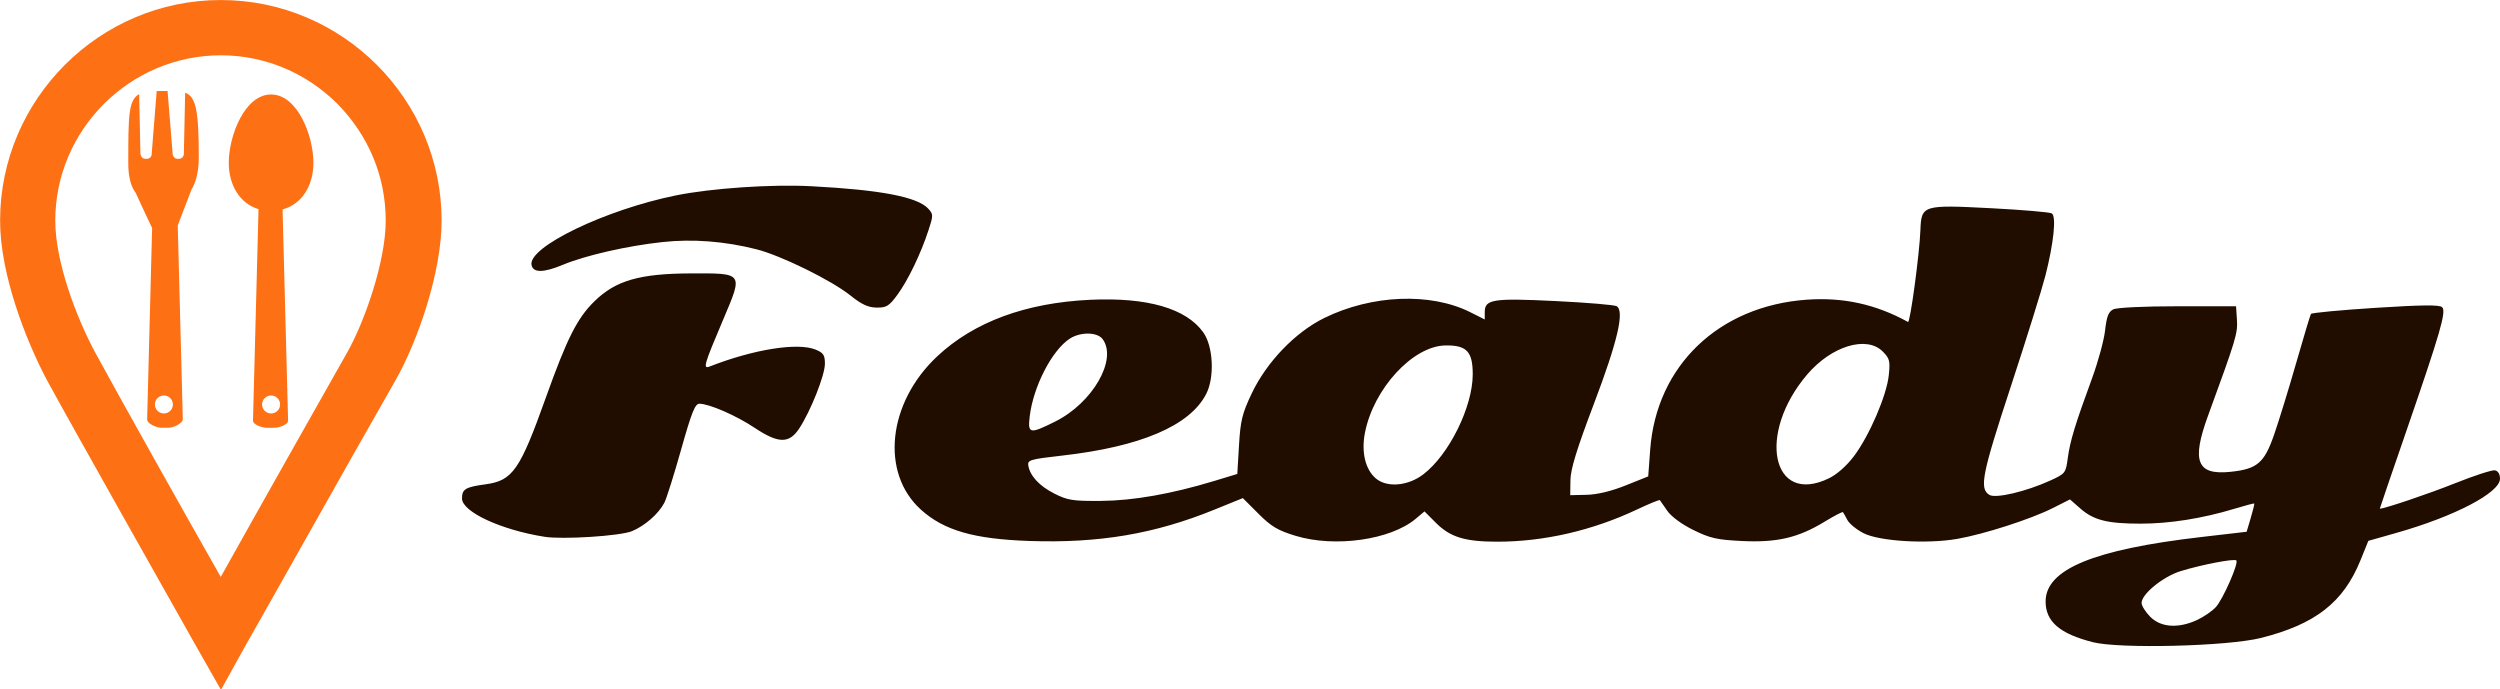 <?xml version="1.0" encoding="UTF-8" standalone="no"?>
<!-- Created with Inkscape (http://www.inkscape.org/) -->

<svg
   width="170.007mm"
   height="46.883mm"
   viewBox="0 0 170.007 46.883"
   version="1.1"
   id="svg1"
   xml:space="preserve"
   inkscape:version="1.3 (0e150ed6c4, 2023-07-21)"
   sodipodi:docname="logo.svg"
   inkscape:export-filename="logoBlanc.svg"
   inkscape:export-xdpi="92.449158"
   inkscape:export-ydpi="92.449158"
   xmlns:inkscape="http://www.inkscape.org/namespaces/inkscape"
   xmlns:sodipodi="http://sodipodi.sourceforge.net/DTD/sodipodi-0.dtd"
   xmlns="http://www.w3.org/2000/svg"
   xmlns:svg="http://www.w3.org/2000/svg"><sodipodi:namedview
     id="namedview1"
     pagecolor="#ffffff"
     bordercolor="#000000"
     borderopacity="0.25"
     inkscape:showpageshadow="2"
     inkscape:pageopacity="0.0"
     inkscape:pagecheckerboard="0"
     inkscape:deskcolor="#d1d1d1"
     inkscape:document-units="mm"
     inkscape:zoom="1"
     inkscape:cx="254"
     inkscape:cy="301.5"
     inkscape:window-width="1920"
     inkscape:window-height="991"
     inkscape:window-x="-9"
     inkscape:window-y="-9"
     inkscape:window-maximized="1"
     inkscape:current-layer="layer1"
     showgrid="false"><inkscape:grid
       id="grid3"
       units="mm"
       originx="-59.059"
       originy="-276.566"
       spacingx="1"
       spacingy="1"
       empcolor="#0099e5"
       empopacity="0.302"
       color="#0099e5"
       opacity="0.149"
       empspacing="5"
       dotted="false"
       gridanglex="30"
       gridanglez="30"
       visible="false" /></sodipodi:namedview><defs
     id="defs1" /><g
     inkscape:label="Calque 1"
     inkscape:groupmode="layer"
     id="layer1"
     transform="translate(-15.626,-73.175)"><path
       style="fill:#210d00;fill-opacity:1;stroke-width:0.771"
       d="m 157.944,116.844 c -2.247,-0.57 -3.211,-1.4 -3.211,-2.766 0,-2.187 3.254,-3.534 10.587,-4.384 l 3.084,-0.358 0.278,-0.937 c 0.153,-0.516 0.261,-0.957 0.241,-0.982 -0.02,-0.025 -0.628,0.136 -1.352,0.356 -2.157,0.657 -4.406,1.014 -6.386,1.013 -2.258,-0.001 -3.186,-0.237 -4.1,-1.039 l -0.695,-0.61 -1.186,0.597 c -1.487,0.748 -4.658,1.77 -6.48,2.087 -2.068,0.36 -5.302,0.163 -6.376,-0.389 -0.473,-0.243 -0.967,-0.648 -1.098,-0.9 -0.131,-0.252 -0.266,-0.491 -0.299,-0.53 -0.034,-0.039 -0.595,0.253 -1.247,0.65 -1.794,1.092 -3.227,1.428 -5.602,1.314 -1.72,-0.083 -2.178,-0.186 -3.32,-0.748 -0.796,-0.392 -1.505,-0.914 -1.776,-1.306 -0.248,-0.36 -0.475,-0.686 -0.505,-0.726 -0.03,-0.04 -0.725,0.244 -1.545,0.632 -3.027,1.431 -6.333,2.194 -9.499,2.194 -2.21,0 -3.209,-0.306 -4.183,-1.28 l -0.78,-0.78 -0.599,0.504 c -1.705,1.435 -5.488,1.971 -8.166,1.157 -1.214,-0.369 -1.651,-0.629 -2.528,-1.506 l -1.06,-1.06 -1.921,0.781 c -4.075,1.658 -7.848,2.297 -12.594,2.135 -3.766,-0.129 -5.803,-0.716 -7.367,-2.123 -2.78,-2.5 -2.274,-7.277 1.107,-10.44 2.497,-2.336 6.021,-3.636 10.406,-3.839 3.872,-0.179 6.519,0.586 7.682,2.22 0.677,0.95 0.777,3.046 0.2,4.177 -1.103,2.162 -4.45,3.594 -9.82,4.201 -2.136,0.241 -2.34,0.301 -2.283,0.662 0.112,0.713 0.756,1.407 1.784,1.925 0.894,0.451 1.254,0.507 3.151,0.492 2.219,-0.017 4.809,-0.475 7.75,-1.368 l 1.53,-0.465 0.115,-1.948 c 0.1,-1.689 0.215,-2.159 0.866,-3.529 1.014,-2.135 2.957,-4.157 4.927,-5.126 3.235,-1.592 7.24,-1.75 9.942,-0.393 l 0.977,0.491 v -0.506 c 0,-0.869 0.561,-0.955 4.83,-0.746 2.137,0.105 4.001,0.262 4.142,0.35 0.542,0.335 0.065,2.38 -1.546,6.63 -1.172,3.091 -1.589,4.447 -1.599,5.201 l -0.014,1.02 1.122,-0.026 c 0.721,-0.017 1.669,-0.245 2.651,-0.639 l 1.53,-0.613 0.133,-1.808 c 0.42,-5.721 4.664,-9.786 10.657,-10.209 2.479,-0.175 4.694,0.313 6.876,1.515 0.146,0.081 0.783,-4.637 0.843,-6.243 0.063,-1.705 0.157,-1.734 4.822,-1.491 2.129,0.111 3.981,0.269 4.114,0.352 0.318,0.197 0.132,2.006 -0.435,4.232 -0.235,0.921 -1.296,4.323 -2.359,7.559 -1.958,5.962 -2.147,6.916 -1.454,7.35 0.423,0.265 2.51,-0.227 4.151,-0.978 1.019,-0.467 1.048,-0.504 1.184,-1.53 0.152,-1.145 0.501,-2.293 1.651,-5.422 0.412,-1.122 0.811,-2.588 0.886,-3.258 0.106,-0.946 0.23,-1.265 0.558,-1.428 0.245,-0.122 2.079,-0.21 4.385,-0.21 h 3.963 l 0.06,0.923 c 0.06,0.915 -0.058,1.304 -1.967,6.522 -1.134,3.099 -0.757,4.049 1.514,3.815 1.836,-0.19 2.31,-0.594 2.987,-2.549 0.321,-0.927 0.995,-3.117 1.497,-4.866 0.502,-1.75 0.952,-3.245 1,-3.323 0.048,-0.078 2.024,-0.264 4.39,-0.415 3.182,-0.202 4.362,-0.214 4.532,-0.045 0.295,0.295 -0.104,1.674 -2.454,8.481 -0.992,2.873 -1.795,5.223 -1.785,5.223 0.326,0 3.338,-1.018 5.11,-1.727 1.306,-0.522 2.529,-0.92 2.719,-0.883 0.214,0.041 0.345,0.259 0.345,0.574 0,0.945 -3.076,2.555 -7.026,3.676 l -1.927,0.547 -0.534,1.319 c -1.162,2.867 -3.069,4.355 -6.778,5.286 -2.256,0.566 -9.597,0.75 -11.425,0.286 z m 7.089,-1.508 c 0.449,-0.207 1.021,-0.6 1.273,-0.873 0.489,-0.532 1.573,-2.999 1.396,-3.177 -0.139,-0.139 -2.359,0.288 -3.784,0.727 -1.198,0.369 -2.658,1.557 -2.658,2.163 0,0.194 0.268,0.621 0.596,0.949 0.72,0.72 1.903,0.799 3.177,0.211 z m -52.618,-9.904 c 1.752,-1.337 3.361,-4.594 3.361,-6.805 0,-1.547 -0.412,-1.982 -1.854,-1.961 -2.224,0.033 -4.911,2.959 -5.482,5.969 -0.246,1.295 0.034,2.46 0.734,3.064 0.756,0.653 2.19,0.535 3.24,-0.266 z m 27.58,0.271 c 0.548,-0.265 1.203,-0.844 1.7,-1.502 1.05,-1.391 2.232,-4.135 2.374,-5.512 0.101,-0.974 0.058,-1.141 -0.415,-1.614 -1.094,-1.094 -3.474,-0.373 -5.123,1.554 -3.447,4.027 -2.427,8.957 1.465,7.074 z m -52.609,-3.863 c 2.541,-1.27 4.238,-4.215 3.226,-5.599 -0.361,-0.494 -1.515,-0.51 -2.245,-0.032 -1.21,0.793 -2.478,3.257 -2.718,5.283 -0.141,1.189 -0.003,1.217 1.737,0.347 z m -34.734,7.837 c -2.967,-0.47 -5.609,-1.698 -5.609,-2.607 0,-0.634 0.235,-0.775 1.598,-0.96 1.846,-0.251 2.337,-0.955 4.097,-5.877 1.451,-4.059 2.144,-5.432 3.322,-6.58 1.44,-1.403 3.064,-1.872 6.527,-1.886 3.607,-0.015 3.575,-0.059 2.243,3.08 -1.349,3.181 -1.423,3.439 -0.933,3.247 2.995,-1.171 5.987,-1.645 7.204,-1.14 0.521,0.216 0.621,0.369 0.621,0.958 0,0.777 -0.968,3.216 -1.746,4.4 -0.688,1.047 -1.417,1.034 -3.047,-0.053 -1.241,-0.828 -3.081,-1.629 -3.744,-1.629 -0.294,0 -0.53,0.592 -1.239,3.11 -0.482,1.711 -0.995,3.34 -1.141,3.62 -0.39,0.751 -1.316,1.566 -2.201,1.935 -0.787,0.329 -4.704,0.581 -5.953,0.383 z m 20.804,-16.41 c -1.303,-1.04 -4.718,-2.717 -6.397,-3.142 -2.159,-0.547 -4.333,-0.713 -6.396,-0.488 -2.406,0.262 -5.225,0.906 -6.758,1.544 -1.327,0.552 -2.03,0.556 -2.134,0.01 -0.233,-1.222 5.016,-3.751 9.809,-4.726 2.415,-0.491 6.499,-0.769 9.224,-0.626 4.738,0.248 7.226,0.728 7.956,1.535 0.337,0.373 0.338,0.448 0.003,1.468 -0.523,1.6 -1.4,3.416 -2.122,4.394 -0.559,0.758 -0.736,0.865 -1.403,0.856 -0.575,-0.008 -1.016,-0.212 -1.783,-0.825 z"
       id="path3" /><g
       id="SvgjsG1012"
       featurekey="aMgJeN-0"
       transform="matrix(0.529,0,0,0.529,4.195,70.182)"
       fill="#fd7014"><g
         id="g5"><g
           id="g3"><g
             id="g2"><path
               fill-rule="evenodd"
               clip-rule="evenodd"
               d="M 50.013,94.34 46.801,88.69 C 43.268,82.414 31.34,61.295 27.617,54.475 24.922,49.368 21.621,40.922 21.621,34.028 c 0,-15.619 12.771,-28.367 28.365,-28.367 15.628,0 28.393,12.748 28.393,28.367 0,6.604 -3.063,15.496 -5.93,20.525 -4.807,8.365 -19.224,34.07 -19.345,34.209 z m 0,-81.574 v 0 c -11.709,0 -21.299,9.565 -21.299,21.262 0,5.185 2.626,12.311 5.184,17.038 2.943,5.414 11.277,20.3 16.089,28.757 4.634,-8.309 12.832,-22.816 16.239,-28.829 2.34,-4.144 4.967,-11.845 4.967,-16.966 0,-5.715 -2.219,-10.957 -6.209,-15.021 -4.026,-4.008 -9.355,-6.24 -14.997,-6.24 h 0.026 z"
               id="path1" /></g></g><g
           id="g4"><path
             fill="#fd7014"
             d="m 45.938,30.776 0.281,-0.737 c 0.66,-1.08 0.944,-2.532 0.944,-4.135 0,-6.027 -0.359,-7.809 -1.753,-8.333 l -0.166,7.843 c 0,0.334 -0.247,0.657 -0.614,0.657 h -0.218 c -0.368,0 -0.614,-0.365 -0.614,-0.707 l -0.648,-8.01 c -0.166,0.001 -0.338,0.001 -0.518,0.001 -0.315,0 -0.607,0.002 -0.881,0.008 l -0.646,8.114 c 0.001,0.313 -0.246,0.593 -0.613,0.593 h -0.218 c -0.368,0 -0.615,-0.365 -0.615,-0.706 l -0.161,-7.606 c -1.396,0.751 -1.397,2.884 -1.397,8.91 0,1.625 0.291,2.914 0.971,3.813 0.227,0.493 0.493,1.08 0.779,1.699 0.195,0.425 0.399,0.861 0.602,1.293 0.244,0.524 0.486,1.032 0.711,1.496 l -0.64,24.596 c 0,0.582 1.235,1.082 1.815,1.082 h 0.956 c 0.578,0 1.814,-0.547 1.814,-1.127 l -0.65,-24.879 0.704,-1.84 z m -3.261,28.033 c -0.638,0 -1.156,-0.518 -1.156,-1.156 0,-0.638 0.519,-1.156 1.156,-1.156 0.64,0 1.158,0.518 1.158,1.156 0,0.638 -0.518,1.156 -1.158,1.156"
             id="path2" /><path
             fill="#fd7014"
             d="m 61.9,26.586 c 0,-3.419 -2.021,-8.784 -5.443,-8.784 -3.42,0 -5.441,5.364 -5.441,8.784 0,2.839 1.396,5.227 3.826,5.958 l -0.711,27.167 c 0,0.57 1.217,0.936 1.785,0.936 h 0.941 c 0.57,0 1.785,-0.365 1.785,-0.936 L 57.933,32.582 c 2.516,-0.68 3.967,-3.103 3.967,-5.996 m -5.443,32.223 c -0.639,0 -1.156,-0.518 -1.156,-1.156 0,-0.638 0.518,-1.156 1.156,-1.156 0.641,0 1.156,0.518 1.156,1.156 0.002,0.638 -0.515,1.156 -1.156,1.156"
             id="path3-5" /></g></g></g></g></svg>

